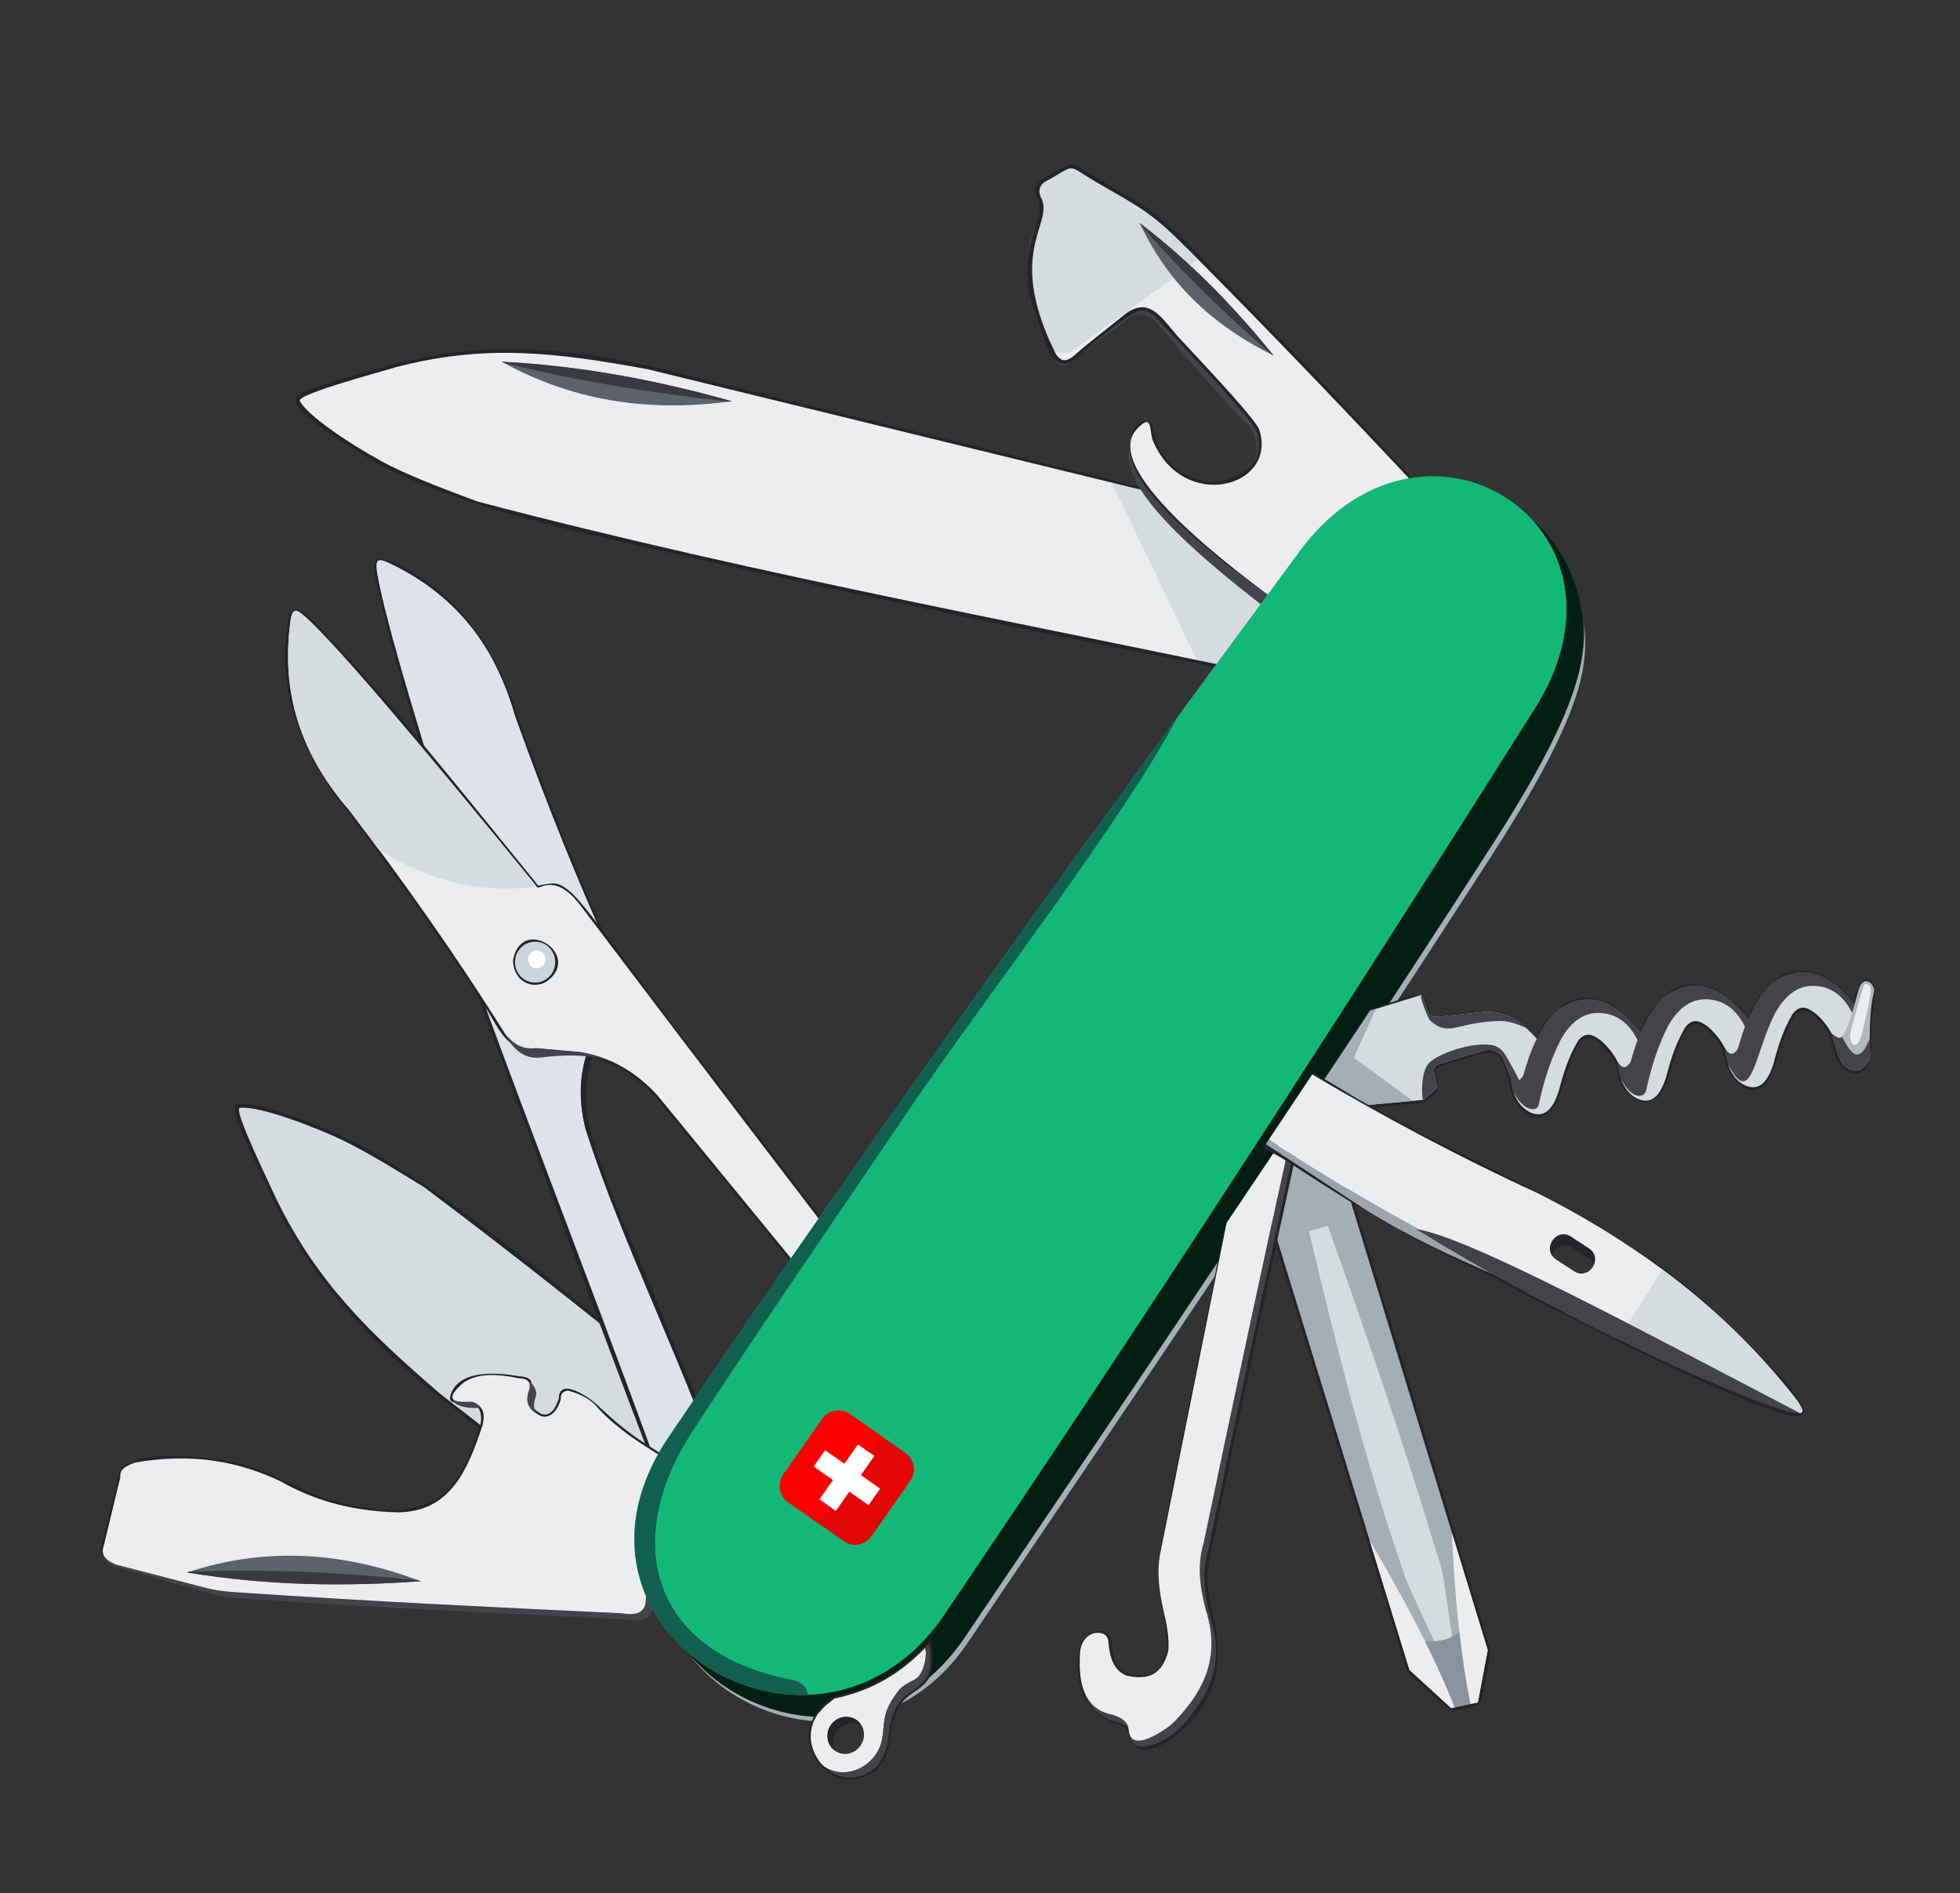 <svg width="789" height="762" viewBox="0 0 789 762" fill="none" xmlns="http://www.w3.org/2000/svg">
<rect x="0" y="0" width="789" height="762" fill="#333333" stroke="none"/>
<g clip-path="url(#clip0_2848_5392)">
<path fill-rule="evenodd" clip-rule="evenodd" d="M637.654 250.617C638.278 255.791 638.302 261.326 637.525 267.151C634.228 291.859 611.263 327.605 597.089 349.572C529.724 453.981 459.985 557.104 390.476 659.775C359.677 706.823 303.68 698.638 278.289 666.876C278.716 667.245 279.147 667.608 279.584 667.967C306.238 696.528 359.003 702.031 388.728 656.623C469.291 537.596 547.441 416.995 624.126 295.439C634.608 279.425 638.493 264.104 637.654 250.617ZM617.934 212.398C618.216 212.634 618.504 212.874 618.793 213.122C618.505 212.882 618.225 212.633 617.934 212.398ZM617.665 212.179C617.745 212.243 617.824 212.313 617.904 212.377C617.837 212.323 617.767 212.273 617.701 212.219L617.665 212.179Z" fill="#A4AFB5"/>
<path fill-rule="evenodd" clip-rule="evenodd" d="M616.947 209.376C627.618 217.898 640.293 238.163 636.768 264.405C633.442 289.154 610.426 324.972 596.223 346.98C528.712 451.598 458.826 554.931 389.17 657.812C358.306 704.954 302.278 696.811 276.9 665.031C304.747 689.097 352.981 691.298 380.945 648.586C461.677 529.316 539.997 408.473 616.853 286.674C637.289 255.458 632.779 226.862 616.947 209.376Z" fill="#031F14"/>
<path fill-rule="evenodd" clip-rule="evenodd" d="M702.933 436.643C709.454 438.627 711.128 433.796 713.178 428.099C714.607 422.861 718.884 402.885 727.319 405.473C740.928 409.637 736.852 426.656 745.134 430.217C748.024 431.038 750.315 429.637 751.474 426.877C752.131 425.314 752.102 406.003 753.338 400.506C754.231 396.549 751.019 394.875 749.763 396.777C744.927 404.09 750.206 409.051 742.726 401.223C733.726 391.802 720.003 387.834 710.755 399.477C701.297 411.387 706.895 414.502 699.837 406.969C690.836 397.363 676.956 393.017 667.54 404.878C658.061 416.806 663.672 419.947 656.602 412.42C644.137 399.145 629.89 399.91 620.726 415.797C614.625 426.372 619.444 409.056 597.893 408.313L580.094 410.158L580.143 410.151C576.576 410.629 575.03 410.009 573.656 406.577L573.67 406.619L571.778 401.623L551.94 407.748C543.371 420.723 534.77 433.671 526.137 446.604L572.557 442.339C573.554 441.551 577.541 438.486 577.527 437.906C577.299 428.08 571.862 429.967 587.643 425.239C602.133 420.899 603.353 419.379 608.432 433.065L608.473 433.235C609.765 439.993 610.311 444.162 616.521 447.534C623.042 449.517 624.715 444.686 626.763 438.991C628.378 433.09 632.595 412.073 642.217 416.911C647.529 419.582 650.325 424.11 651.273 426.807C651.483 426.955 651.629 427.218 651.764 427.44L651.656 427.508C652.877 434.312 653.427 438.617 659.718 442.046C666.239 444.029 667.913 439.197 669.956 433.499C671.572 427.6 675.787 406.585 685.413 411.424C700.251 418.878 691.416 430.358 702.933 436.643ZM607.068 433.521L605.036 428.044C602.992 423.737 601.122 423.161 596.52 424.08L579.624 429.142C578.597 429.659 577.982 429.896 577.786 431.03C579.031 438.225 580.186 439.436 573.209 443.65C573.197 443.658 524.652 448.776 524.085 447.824C523.704 447.184 550.969 406.558 551.27 406.451C552.508 406.009 572.088 398.864 572.883 400.482C577.806 410.513 572.672 409.482 588.864 407.804C604.121 406.223 607.021 405.84 618.366 417.187C624.359 406.336 633.257 397.558 646.958 403.409C652.654 405.841 656.377 409.959 660.237 414.465C666.112 402.615 675.043 391.448 690.178 397.93C695.879 400.373 699.609 404.503 703.472 409.024C709.306 397.267 718.134 386.18 733.175 392.436C738.712 394.741 742.366 398.641 746.139 402.961C747.155 399.167 749.788 390.471 753.953 396.07C756.182 399.072 753.757 406.748 753.518 410.144L753.274 418.45C753.479 423.17 753.58 433.556 745.491 431.809C740.534 430.744 738.606 425.026 737.393 420.114C736.59 416.862 736.002 414.986 733.674 412.291C731.017 409.212 728 405.727 724.557 407.042C722.096 407.985 721.371 410.191 720.331 412.421C716.734 420.142 716.575 424.254 713.437 431.614C708.106 444.34 699.422 437.729 695.517 430.488C691.963 420.764 695.207 422.546 687.262 414.344C683.595 411.722 682.125 410.877 678.984 414.092C673.495 424.383 673.778 428.533 670.222 437.015C665.129 448.273 656.115 442.616 652.434 436.149C650.08 429.758 651.462 427.971 648.256 424.536C644.741 420.773 640.896 414.357 635.787 419.581C630.3 429.873 630.629 434.042 627.024 442.504C621.716 454.965 611.179 449.225 608.071 438.756L607.068 433.521Z" fill="#242429"/>
<path fill-rule="evenodd" clip-rule="evenodd" d="M611.659 438.132C610.653 437.109 609.647 436.086 608.642 435.063C607.694 432.51 606.745 429.956 605.798 427.403C604.301 423.728 601.667 421.596 596.428 423.012C590.772 424.706 585.116 426.4 579.46 428.095C578.199 428.631 577.24 429.365 577.153 430.668C577.4 432.102 577.646 433.537 577.892 434.971C578.5 438.512 578.918 437.681 576.193 439.948C575.106 440.852 574.019 441.756 572.933 442.66L524.798 447.083C533.765 433.663 542.695 420.224 551.577 406.762L572.306 400.362C573.016 402.238 573.726 404.113 574.437 405.99C575.425 409.164 577.605 409.507 580.115 409.068C586.06 408.453 592.005 407.836 597.951 407.219C607.996 406.83 613.627 412.594 619.122 418.529C617.639 423.523 616.157 428.517 614.675 433.511C613.67 435.052 612.664 436.592 611.659 438.132Z" fill="#D5DCDE"/>
<path fill-rule="evenodd" clip-rule="evenodd" d="M572.481 400.813L574.442 405.989C575.429 409.164 577.609 409.507 580.119 409.068C586.065 408.452 592.009 407.836 597.955 407.219C605.154 406.94 610.086 409.821 614.326 413.662C611.254 412.318 607.139 410.844 604.126 410.887C587.989 411.123 583.874 416.74 577.425 412.113C575.231 410.539 575.241 410.268 574.254 407.881C573.055 404.977 571.359 400.528 572.248 400.532C572.402 400.748 572.467 400.83 572.481 400.813Z" fill="#444348"/>
<path fill-rule="evenodd" clip-rule="evenodd" d="M611.661 438.13C610.655 437.107 609.65 436.085 608.644 435.061C607.696 432.509 606.748 429.954 605.8 427.401C604.303 423.726 601.669 421.595 596.43 423.01C590.774 424.704 585.118 426.399 579.463 428.093C578.201 428.629 577.242 429.363 577.155 430.666C577.402 432.1 577.648 433.535 577.895 434.969C578.502 438.51 578.92 437.679 576.195 439.946C575.108 440.851 574.021 441.754 572.935 442.658L572.736 442.677C572.073 437.965 572.472 430.11 575.622 427.427C580.179 423.543 592.787 419.424 600.134 420.53C604.89 421.246 606.111 424.832 608.361 428.734C610.11 431.767 611.82 435.042 612.488 436.864L611.661 438.13Z" fill="#444348"/>
<path fill-rule="evenodd" clip-rule="evenodd" d="M616.34 447.823C611.407 445.674 608.609 440.373 607.812 432.53C609.142 434.818 610.585 435.823 612.269 434.116C613.292 433.079 613.305 432.533 613.687 431.207C615.67 424.313 618.197 417.827 621.946 412.261C624.67 408.214 626.47 406.055 630.928 404.045C642.406 398.873 651.986 404.53 660.627 415.548C659.019 420.252 657.413 424.955 655.81 429.662C655.249 430.956 654.334 431.639 652.986 431.583C651.356 426.653 648.479 422.355 644.627 418.91C640.838 416.018 638.249 415.268 635.298 418.781C631.565 424.958 629.329 431.79 627.549 438.824C624.788 447.757 620.857 449.659 616.34 447.823Z" fill="#444348"/>
<path fill-rule="evenodd" clip-rule="evenodd" d="M616.34 447.823C612.997 446.366 610.634 443.462 609.21 439.3C611.572 444.263 615.102 446.906 617.786 446.32C619.327 445.984 619.438 444.42 619.727 443.142C621.566 434.995 624.047 426.839 628.156 418.669C632.575 410.679 638.216 406.965 645.144 407.752C652.215 408.556 656.301 412.871 659.441 419.015C658.234 422.566 657.023 426.114 655.81 429.662C655.249 430.956 654.334 431.639 652.986 431.584C651.356 426.653 648.479 422.355 644.627 418.91C640.838 416.019 638.248 415.268 635.298 418.781C631.565 424.958 629.329 431.791 627.549 438.824C624.788 447.757 620.857 449.659 616.34 447.823Z" fill="#D5DCDE"/>
<path fill-rule="evenodd" clip-rule="evenodd" d="M659.536 442.333C654.603 440.183 651.801 434.88 651.007 427.039C652.32 429.301 653.746 430.308 655.405 428.683C656.504 427.606 656.521 426.958 656.925 425.56C658.9 418.722 661.417 412.292 665.139 406.769C667.865 402.723 669.663 400.559 674.124 398.556C685.604 393.381 695.18 399.035 703.817 410.058C702.217 414.762 700.608 419.468 699.003 424.169C698.446 425.467 697.527 426.145 696.178 426.09C694.554 421.164 691.673 416.86 687.821 413.419C684.029 410.527 681.444 409.774 678.492 413.29C674.758 419.465 672.525 426.3 670.743 433.333C667.983 442.266 664.052 444.168 659.536 442.333Z" fill="#444348"/>
<path fill-rule="evenodd" clip-rule="evenodd" d="M659.535 442.333C656.189 440.874 653.83 437.971 652.406 433.809C655.116 439.92 659.281 442.291 661.676 440.404C662.688 439.605 662.641 438.883 662.906 437.705C664.746 429.539 667.234 421.367 671.351 413.178C675.766 405.186 681.409 401.473 688.337 402.262C695.408 403.066 699.5 407.38 702.639 413.525C701.426 417.075 700.216 420.619 699.003 424.169C698.446 425.467 697.527 426.146 696.178 426.09C694.554 421.164 691.673 416.861 687.821 413.42C684.029 410.527 681.444 409.775 678.492 413.29C674.758 419.465 672.524 426.301 670.743 433.333C667.983 442.266 664.052 444.168 659.535 442.333Z" fill="#D5DCDE"/>
<path fill-rule="evenodd" clip-rule="evenodd" d="M702.757 436.933C697.824 434.783 695.041 429.454 694.247 421.612C695.62 423.976 697.097 424.997 698.851 423.05C699.718 422.085 699.716 421.662 700.06 420.47C702.053 413.519 704.587 406.977 708.359 401.372C711.085 397.325 712.89 395.163 717.346 393.156C728.826 387.981 738.406 393.639 747.044 404.662C745.439 409.362 743.833 414.063 742.224 418.769C741.669 420.066 740.747 420.747 739.399 420.692C737.777 415.762 734.9 411.464 731.043 408.019C727.256 405.13 724.662 404.38 721.715 407.888C717.981 414.064 715.747 420.9 713.966 427.931C711.204 436.866 707.274 438.769 702.757 436.933Z" fill="#444348"/>
<path fill-rule="evenodd" clip-rule="evenodd" d="M702.756 436.933C699.414 435.477 697.095 432.561 695.671 428.399C705.127 446.955 706.438 423.235 714.572 407.777C718.992 399.789 724.63 396.072 731.558 396.861C738.628 397.666 742.717 401.984 745.86 408.125C744.646 411.674 743.437 415.219 742.223 418.769C741.668 420.066 740.746 420.747 739.398 420.691C737.776 415.762 734.899 411.464 731.042 408.019C727.255 405.13 724.661 404.379 721.714 407.888C717.98 414.064 715.745 420.9 713.965 427.93C711.203 436.866 707.273 438.769 702.756 436.933Z" fill="#D5DCDE"/>
<path fill-rule="evenodd" clip-rule="evenodd" d="M752.498 395.248C752.98 395.501 753.404 395.936 753.75 396.546C754.983 398.682 754.21 399.535 753.796 401.767C752.722 407.537 752.599 415.583 752.675 421.331C752.724 425.037 753.453 426.513 750.46 429.299C748.839 430.816 747.018 431.227 745 430.519C742.313 429.573 741.113 427.675 740.097 425.109C739.169 422.788 738.804 420.333 738.533 417.928C742.043 421.037 745.352 408.715 747.892 399.319C748.426 397.363 749.541 393.714 752.498 395.248Z" fill="#B0B8C0"/>
<path fill-rule="evenodd" clip-rule="evenodd" d="M752.658 417.962C752.654 419.139 752.659 420.27 752.675 421.331C752.724 425.037 753.453 426.513 750.46 429.299C748.839 430.816 747.018 431.227 745 430.519C742.313 429.573 741.113 427.675 740.097 425.109C739.169 422.788 737.591 418.288 737.321 415.884C738.319 416.767 740.517 418.444 741.471 417.257C741.507 417.359 741.548 417.464 741.605 417.558C744.395 422.286 747.912 430.114 752.658 417.962Z" fill="#444348"/>
<path fill-rule="evenodd" clip-rule="evenodd" d="M750.32 396.547C749.736 398.147 744.467 415.741 744.699 417.183C745.661 423.176 748.713 420.208 749.559 415.858C749.981 413.701 753.314 401.257 753.109 398.124C752.771 396.232 750.759 395.329 750.32 396.547Z" fill="#ECEDEF"/>
<path fill-rule="evenodd" clip-rule="evenodd" d="M568.65 443.053L535.82 446.069L528.762 446.161L528.392 441.708C536.154 430.075 543.888 418.427 551.584 406.761L553.908 406.044L544.961 425.672L568.65 443.053Z" fill="#A4AFB5"/>
<path fill-rule="evenodd" clip-rule="evenodd" d="M547.25 279.409C549.804 259.622 552.354 239.84 554.905 220.059C456.91 196.01 358.917 171.956 260.921 147.907C227.1 141.545 193.203 137.174 158.767 147.101C147.975 150.769 137.358 153.53 126.566 157.197C117.698 160.209 117.609 160.216 125.278 167.29C144.817 185.314 168.747 193.817 191.946 202.521C309.365 233.426 428.533 255.248 547.25 279.409Z" fill="#ECEDEF"/>
<path fill-rule="evenodd" clip-rule="evenodd" d="M547.246 279.41C549.8 259.623 552.351 239.841 554.901 220.059L447.252 193.643L482.13 266.327C503.843 270.654 525.551 274.994 547.246 279.41Z" fill="#D5DCDE"/>
<path fill-rule="evenodd" clip-rule="evenodd" d="M294.613 161.482C263.551 165.672 232.624 162.51 201.961 145.585C234.005 147.195 264.704 153.078 294.613 161.482Z" fill="#5D6169"/>
<path fill-rule="evenodd" clip-rule="evenodd" d="M294.613 161.482C294.258 161.529 293.903 161.576 293.548 161.623C262.137 158.19 231.914 153.268 202.804 146.044C202.521 145.89 202.243 145.74 201.961 145.585C234.005 147.195 264.704 153.078 294.613 161.482Z" fill="#393A3E"/>
<path fill-rule="evenodd" clip-rule="evenodd" d="M547.248 279.408C459.011 262.939 367.621 244.725 280.162 224.787C240.324 215.705 193.453 206.789 156.905 189.086C150.94 186.198 119.317 167.875 118.903 161.011C118.647 156.748 146.485 150.156 150.451 148.915C191.548 136.052 228.92 139.27 270.28 149.467C349.877 169.089 429.478 188.713 509.063 208.401C520.951 211.345 544.642 216.199 554.974 219.77C555.549 219.973 547.991 274.225 547.248 279.408ZM547.248 279.408C549.513 259.694 552.089 239.969 554.577 220.282C456.619 196.488 358.696 172.544 260.773 148.618C224.201 141.926 195.653 138.213 158.994 147.89C154.867 149.22 119.171 158.681 120.686 161.4C125.016 169.182 149.228 183.653 157.574 187.714C168.715 193.136 180.57 197.462 192.162 201.825C309.046 232.567 424.098 252.936 541.703 278.185L547.248 279.408Z" fill="#242429"/>
<path fill-rule="evenodd" clip-rule="evenodd" d="M261.804 627.281L176.623 561.355C150.518 538.989 125.772 515.429 110.762 483.305C106.449 472.919 101.608 463.186 97.295 452.801C93.75 444.268 93.7 444.198 103.588 446.057C128.787 450.798 150.075 464.341 171.037 477.206C209.626 506.146 247.376 536.121 284.706 566.612L261.804 627.281Z" fill="#D5DCDE"/>
<path fill-rule="evenodd" clip-rule="evenodd" d="M262.015 626.733C233.689 604.763 205.361 582.798 177.034 560.831C148.943 536.541 128.076 516.718 111.469 483.028C109.767 479.096 93.623 446.27 96.507 445.884C104.764 444.775 130.435 455.13 138.633 459.229C149.578 464.701 160.207 471.346 170.693 477.767C209.69 507.022 247.298 537.015 284.415 567.393L284.933 566.02C270.97 554.652 257.021 543.399 243.125 532.305C211.262 506.868 175.014 475.928 139.178 457.934C133.326 454.995 100.198 441.138 95.096 444.735C91.929 446.97 105.074 472.122 106.733 475.878C123.933 514.796 150.088 541.683 183.708 567.654C209.672 587.712 235.636 607.768 261.604 627.821L262.015 626.733Z" fill="#242429"/>
<path fill-rule="evenodd" clip-rule="evenodd" d="M207.45 288.311L206.669 288.595C219.209 323.305 232.345 356.319 247.755 389.876C248.799 394.047 249.532 397.035 247.129 400.911C236.749 417.664 228.065 434.33 234.911 454.487C255.075 513.859 274.483 552.218 292.614 602.191L273.158 611.811C247.91 540.229 215.062 457.599 189.345 386.183C186.535 375.687 186.545 375.623 192.419 369.281C193.709 367.889 182.291 334.843 180.94 330.526C172.314 302.949 157.268 258.193 152.677 230.642C151.993 226.54 151.831 225.524 155.159 226.846C182.157 237.578 198.386 261.895 206.652 288.542L207.45 288.311ZM208.238 288.039C199.825 260.946 183.248 236.185 155.788 225.302C146.968 221.808 152.002 236.094 152.731 239.345C161.335 277.626 176.382 321.899 188.482 359.97C189.769 364.019 190.075 365.027 191.177 368.171C187.13 372.695 185.029 373.149 186.352 381.426C187.713 389.932 203.181 429.616 207.141 440.684C212.191 454.794 271.373 613.737 272.655 613.752C272.659 613.753 295.107 604.278 294.434 602.415C278.922 559.519 262.893 518.076 245.573 480.018L236.511 454.019C233.62 437.699 233.56 434.885 238.948 419.181L247.354 403.42C254.14 393.983 247.969 386.498 243.616 376.756C230.564 347.555 219.104 318.108 208.238 288.039Z" fill="#242429"/>
<path fill-rule="evenodd" clip-rule="evenodd" d="M207.449 288.31C198.146 255.535 179.514 237.693 157.267 226.886C151.965 224.311 150.906 224.938 151.849 230.771C154.815 249.051 170.525 300.871 191.199 365.76C192.19 368.873 192.647 368.062 190.505 369.755C186.038 373.285 186.043 379.201 188.556 386.455C214.493 458.444 247.408 541.293 272.664 612.918C277.725 610.808 288.354 604.829 293.415 602.719C278.516 555.638 250.602 501.314 235.704 454.233C232.569 441.82 233.244 429.995 238.189 418.83C241.003 413.553 243.817 408.277 246.631 403C250.33 398.61 250.021 394.114 248.538 389.588C233.132 356.35 219.725 322.503 207.449 288.31Z" fill="#DDE3E9"/>
<path fill-rule="evenodd" clip-rule="evenodd" d="M209.217 291.378C206.306 281.117 202.479 272.32 197.913 264.744C201.702 271.602 204.926 279.41 207.451 288.316C219.727 322.509 233.134 356.355 248.54 389.593C250.023 394.12 250.332 398.615 246.633 403.006C243.819 408.282 241.006 413.559 238.191 418.836C233.246 430 232.571 441.825 235.706 454.239C250.473 500.905 278.026 554.688 293.018 601.479C293.48 601.267 293.911 601.078 294.302 600.914C279.404 553.834 252.864 503.697 237.966 456.616C234.831 444.203 235.01 433.06 239.955 421.895C242.77 416.619 245.584 411.342 248.398 406.066C252.097 401.676 251.787 397.18 250.305 392.653C234.898 359.415 221.491 325.568 209.217 291.378Z" fill="#242429"/>
<path fill-rule="evenodd" clip-rule="evenodd" d="M140.841 326.46L141.502 325.953C163.734 355.415 184.219 384.446 203.918 415.679C206.842 418.832 208.945 421.076 213.504 421.181C233.207 421.632 251.322 423.937 265.06 440.199C282.824 461.226 300.391 483.296 317.89 504.642L358.498 554.175L370.734 545.838C324.55 485.6 278.505 425.27 232.718 364.729C225.459 356.644 225.4 356.617 216.88 358.076C215.009 358.396 193.559 330.785 190.68 327.297C172.289 305.015 143.008 267.968 122.435 249.078C119.37 246.264 118.605 245.572 117.899 249.087C112.146 277.563 123.657 304.438 141.469 325.912L140.841 326.46ZM140.179 326.968C122.077 305.128 110.382 277.718 116.264 248.773C118.148 239.471 127.368 251.491 129.695 253.88C157.066 281.987 185.942 318.77 211.229 349.693C213.919 352.982 214.596 353.789 216.628 356.429C222.627 355.509 224.154 353.996 230.367 359.625C236.75 365.409 261.549 400.036 268.659 409.398C277.723 421.333 373.323 545.395 372.635 546.478C372.633 546.481 359.084 557.231 357.692 555.822C350.338 548.377 335.836 529.161 328.341 520.02C320.515 510.473 312.688 500.925 304.861 491.378C296.878 481.64 301.104 486.795 293.121 477.057C285.229 467.429 289.273 472.363 281.381 462.736L263.795 441.284C251.701 429.951 249.376 428.363 233.278 424.303L215.484 422.739C203.871 423.271 200.971 414.014 195.187 405.048C177.85 378.169 159.436 352.488 140.179 326.968Z" fill="#242429"/>
<path fill-rule="evenodd" clip-rule="evenodd" d="M140.932 326.382C118.553 300.691 113.779 275.339 116.87 250.795C117.611 244.953 118.71 244.402 123.087 248.384C136.78 260.846 171.613 302.3 214.688 355.055C216.753 357.585 215.825 357.526 218.412 356.655C223.809 354.84 228.763 358.075 233.468 364.141C279.615 425.178 325.808 485.685 372.022 545.953C367.491 549.041 362.959 552.128 358.427 555.216C327.12 517.027 295.812 478.838 264.506 440.649C255.817 431.244 245.543 425.353 233.489 423.399C227.531 422.876 221.574 422.353 215.617 421.829C209.92 422.53 206.322 419.816 203.34 416.102C183.906 385.047 162.871 355.333 140.932 326.382Z" fill="#ECEDEF"/>
<path fill-rule="evenodd" clip-rule="evenodd" d="M246.837 427.596C237.54 423.904 225.821 424.572 217.817 425.592C212.12 426.293 208.522 423.579 205.54 419.866C201.598 413.566 197.589 407.321 193.521 401.126L193.648 401.138C196.889 406.118 200.09 411.13 203.25 416.178C206.232 419.892 209.829 422.606 215.526 421.905C221.484 422.429 227.441 422.952 233.399 423.475C238.151 424.246 242.626 425.628 246.837 427.596Z" fill="#444348"/>
<path fill-rule="evenodd" clip-rule="evenodd" d="M140.843 326.454C118.464 300.763 113.69 275.411 116.781 250.867C117.522 245.025 118.621 244.474 122.998 248.456C136.691 260.918 171.524 302.372 214.599 355.127C215.266 355.943 215.62 356.49 215.882 356.827C195.422 359.35 175.455 356.22 152.291 341.748C148.506 336.625 144.687 331.527 140.843 326.454Z" fill="#D5DCDE"/>
<path fill-rule="evenodd" clip-rule="evenodd" d="M208.174 386.583C208.244 392.906 213.782 396.603 218.918 393.702C231.534 386.578 211.178 370.647 208.174 386.583ZM206.514 386.437C209.909 368.437 233.499 383.627 221.152 394.163C215.352 399.113 206.613 395.412 206.514 386.437Z" fill="#242429"/>
<path fill-rule="evenodd" clip-rule="evenodd" d="M207.341 386.509C207.739 381.973 211.676 378.612 216.133 379.004C220.591 379.395 223.881 383.391 223.483 387.928C223.084 392.465 219.147 395.825 214.69 395.434C210.233 395.042 206.942 391.046 207.341 386.509Z" fill="#CBD5DC"/>
<path fill-rule="evenodd" clip-rule="evenodd" d="M212.637 385.813C212.812 383.822 214.502 382.346 216.412 382.514C218.323 382.681 219.729 384.43 219.555 386.42C219.38 388.411 217.689 389.887 215.779 389.719C213.869 389.551 212.462 387.802 212.637 385.813Z" fill="white"/>
<path fill-rule="evenodd" clip-rule="evenodd" d="M334.3 694.379C336.593 690.866 341.191 689.806 344.569 692.012C345.596 692.682 346.392 693.577 346.938 694.596C343.565 692.445 339.012 693.513 336.733 697.003C335.137 699.449 335.079 702.439 336.331 704.774L336.266 704.733C332.887 702.527 332.007 697.892 334.3 694.379Z" fill="#242429"/>
<path fill-rule="evenodd" clip-rule="evenodd" d="M334.295 694.38C332.002 697.893 332.882 702.528 336.261 704.734C339.639 706.94 344.238 705.88 346.53 702.367C348.824 698.855 347.943 694.219 344.564 692.013C341.186 689.808 336.587 690.867 334.295 694.38ZM328.593 689.881C329.858 687.943 332.616 685.453 335.654 683.234L335.659 683.233C340.092 682.392 344.428 681.084 348.59 679.34C349.135 679.111 349.679 678.875 350.221 678.629C355.291 676.339 360.022 673.417 364.382 669.963L364.458 669.902C367.155 667.76 369.704 665.412 372.081 662.92L372.329 662.659C373.548 666.165 371.757 674.107 368.464 675.823C362.997 678.673 362.547 678.892 358.997 684.329C353.749 692.368 357.397 698.69 352.823 705.698C348.019 713.057 338.7 715.484 332.009 711.116C325.318 706.748 323.788 697.24 328.593 689.881Z" fill="#ECEDEF"/>
<path fill-rule="evenodd" clip-rule="evenodd" d="M374.095 660.75C375.079 664.32 375.473 671.233 373.838 674.495C370.859 680.439 366.533 679.145 361.436 686.953C356.188 694.992 359.836 701.314 355.262 708.321C350.457 715.681 341.138 718.107 334.447 713.74C333.513 713.13 330.634 710.392 329.903 709.603C329.378 709.032 328.935 708.449 328.567 707.851C329.494 709.113 330.645 710.221 332.014 711.114C338.705 715.483 348.024 713.056 352.828 705.697C357.403 698.689 353.755 692.367 359.002 684.328C362.552 678.891 363.003 678.672 368.469 675.822C371.763 674.106 373.553 666.163 372.334 662.658L372.323 662.669C372.774 662.193 373.222 661.708 373.666 661.214L373.672 661.207L373.679 661.199C373.727 661.145 373.778 661.094 373.826 661.039L373.833 661.032L373.84 661.026L373.846 661.018C373.928 660.933 374.009 660.847 374.088 660.758L374.095 660.75Z" fill="#444348"/>
<path fill-rule="evenodd" clip-rule="evenodd" d="M329.024 690.06L327.807 692.259C322.309 704.174 333.61 718.071 345.534 714.978C354.326 712.698 356.926 705.955 357.759 697.94C360.316 673.316 378.18 685.901 373.912 661.6C368.505 667.514 363.166 671.919 356.378 675.929C350.284 679.353 345.93 681.002 339.07 682.891C338.011 683.144 336.988 683.361 335.918 683.575C330.759 687.789 333 685.603 329.024 690.06ZM328.304 708.045L328.289 708.024L328.309 708.052L328.304 708.045ZM328.327 689.605C329.734 688.023 333.654 683.255 335.643 682.781C335.777 682.749 337.71 682.351 337.863 682.318C343.736 680.965 347.655 679.369 353.071 676.784C354.859 675.837 356.326 675.008 358.035 673.957C358.547 673.633 358.291 673.796 358.803 673.467L358.803 673.468C360.428 672.39 359.621 672.938 361.228 671.824L361.229 671.823L361.57 671.579L361.571 671.579C365.771 668.4 368.146 666.314 371.862 662.585L372.109 662.325C373.49 660.845 372.044 662.394 373.439 660.882L373.44 660.881C373.494 660.82 373.555 660.755 373.612 660.696L373.614 660.693L373.62 660.687L373.621 660.686C376.056 658.097 375.693 671.454 374.288 674.635C370.844 682.435 360.454 680.05 358.588 698.015C357.717 706.401 354.887 713.413 345.744 715.785C338.508 717.662 332.33 713.886 328.304 708.045C324.243 701.423 324.624 696.296 328.327 689.605Z" fill="#242429"/>
<path fill-rule="evenodd" clip-rule="evenodd" d="M514.886 242.776C543.93 242.718 566.492 232.112 590.004 216.416C551.982 175.062 512.89 134.085 472.548 93.552C466.554 87.531 464.813 86.165 457.489 81.872C450.215 77.615 442.946 73.352 435.673 69.095C431.428 66.606 432.39 65.984 428.251 68.206C425.278 69.803 422.309 71.395 419.336 72.993C417.221 75.459 417.318 77.481 418.077 79.369C420.832 83.076 419.235 86.702 417.629 90.705C410.157 109.317 416.927 127.677 424.216 142.645C426.249 146.375 428.964 146.912 432.487 143.669C439.565 138.018 446.642 132.366 453.719 126.714C457.702 123.409 461.581 123.558 465.378 126.761C476.715 139.236 488.055 151.706 499.391 164.181C504.035 169.288 506.667 170.426 507.097 177.625C507.77 188.841 499.622 193.406 487.253 194.793C476.145 193.783 470.136 187.368 465.652 179.338C463.689 175.825 464.222 175.969 463.567 172.33C462.94 168.84 461.613 168.869 459.63 170.393C455.971 173.204 454.621 175.247 454.812 180.048C455.433 195.713 479.839 217.102 514.886 242.776Z" fill="#ECEDEF"/>
<path fill-rule="evenodd" clip-rule="evenodd" d="M483.038 104.133C479.55 100.602 476.05 97.078 472.545 93.551C466.551 87.53 464.81 86.165 457.485 81.872C450.212 77.615 442.942 73.352 435.669 69.095C431.425 66.606 432.386 65.984 428.247 68.205C425.275 69.803 422.305 71.395 419.333 72.992C417.217 75.458 417.314 77.481 418.073 79.369C420.828 83.076 419.232 86.702 417.625 90.705C410.379 108.754 416.527 126.563 423.551 141.277C426.489 142.254 429.553 142.805 432.768 140.442L483.038 104.133Z" fill="#D5DCDE"/>
<path fill-rule="evenodd" clip-rule="evenodd" d="M512.685 143.079C489.852 131.82 470.788 115.506 458.779 89.729C479.366 105.471 496.92 123.579 512.685 143.079Z" fill="#5D6169"/>
<path fill-rule="evenodd" clip-rule="evenodd" d="M512.681 143.079C512.42 142.949 512.159 142.82 511.901 142.686C492.646 125.969 474.931 108.744 459.107 90.436C458.998 90.199 458.885 89.966 458.776 89.729C479.363 105.471 496.917 123.579 512.681 143.079Z" fill="#393A3E"/>
<path fill-rule="evenodd" clip-rule="evenodd" d="M417.644 76.329C416.932 77.938 417.137 79.362 417.682 80.717C420.437 84.424 418.233 87.28 416.627 91.283C409.156 109.896 416.429 128.899 423.718 143.867C425.751 147.597 428.466 148.134 431.989 144.891C439.067 139.24 446.131 134.636 453.208 128.984C457.191 125.679 461.07 125.828 464.867 129.031C475.793 141.932 486.724 154.468 498.217 166.792C502.927 171.837 505.457 173.417 505.886 180.616C506.037 183.159 505.131 185.261 504.196 187.028C505.932 184.58 507.338 181.556 507.101 177.626C506.671 170.427 504.038 169.289 499.394 164.183C488.058 151.708 476.718 139.238 465.381 126.762C461.584 123.559 457.705 123.411 453.723 126.715C446.645 132.367 439.568 138.019 432.491 143.671C428.967 146.914 426.252 146.377 424.219 142.647C416.93 127.679 410.161 109.319 417.632 90.707C419.238 86.704 420.835 83.078 418.08 79.371C417.695 78.403 417.481 77.403 417.644 76.329ZM542.965 240.202C543.502 239.705 544.012 239.226 544.511 238.748C535.261 241.323 525.509 242.756 514.889 242.777C479.843 217.103 455.437 195.714 454.815 180.05C454.783 179.3 454.79 178.615 454.84 177.983C454.63 179.154 454.47 180.575 454.3 182.319C452.849 197.099 477.89 220.473 509.583 244.765C513.633 247.868 540.48 238.592 542.965 240.202Z" fill="#444348"/>
<path fill-rule="evenodd" clip-rule="evenodd" d="M514.889 242.777C497.56 230.39 470.819 210.685 459.202 193.062C447.453 175.232 462.229 162.991 464.032 172.247C466.256 183.654 472.76 190.538 483.082 193.358C487.071 194.45 488.941 194.54 492.29 193.574C501.853 190.821 509.731 185.645 505.797 173.386C504.334 168.828 470.807 133.742 464.906 127.279C463.221 126.031 461.814 125.03 459.613 125.007C454.788 124.954 437.267 140.815 432.963 144.262L433.003 144.228C424.153 151.406 421.284 139.042 418.327 131.109C411.588 113.024 412.294 105.21 417.989 87.499C421.011 78.103 410.153 77 423.421 69.896C433.777 64.355 429.958 64.832 441.52 71.624C460.847 82.981 463.809 83.659 480.599 100.666C515.433 135.948 549.629 171.872 583.184 208.374C592.549 218.557 593.574 215.005 581.421 222.376C558.062 236.547 542.186 241.856 514.889 242.777ZM514.889 242.777C547.706 240.754 562.239 233.824 589.378 216.336C553.374 177.468 516.935 139.253 479.601 101.654C462.854 84.793 460.006 84.209 440.74 72.956C429.357 66.304 433.356 65.985 422.523 72.149C420.834 73.112 419.828 73.289 418.868 75.139C418.261 76.308 418.234 77.347 418.833 79.062C424.86 89.482 406.03 99.306 422.248 136.568L424.9 142.287C428.666 148.212 431.985 143.109 437.331 138.851C442.647 134.617 447.962 130.384 453.274 126.155L453.264 126.163C463.031 119.114 467.867 128.463 474.389 135.659C479.422 141.215 505.464 168.363 506.942 173.023C514.299 196.193 476.272 206.248 464.154 177.468C462.475 173.472 464.225 165.638 457.631 172.724C441.57 189.982 503.471 234.046 514.889 242.777Z" fill="#242429"/>
<path fill-rule="evenodd" clip-rule="evenodd" d="M533.227 445.233C541.496 472.143 600.008 663.902 599.985 664.296C599.944 664.912 596.987 685.696 595.154 686.235C582.539 689.933 584.891 689.628 575.018 680.588C575.014 680.584 566.816 673.87 566.315 672.408L508.226 483.531L509.82 481.09L568.366 671.459L584.501 686.234L593.951 684.199L597.732 664.153L531.622 447.691L533.227 445.233Z" fill="#242429"/>
<path fill-rule="evenodd" clip-rule="evenodd" d="M532.422 446.472L598.883 664.09L594.919 685.142L584.173 687.452L567.384 672.079L509.025 482.313L532.422 446.472Z" fill="#A4AFB5"/>
<path fill-rule="evenodd" clip-rule="evenodd" d="M585.608 687.143C576.61 664.485 564.395 642.153 551.37 620.002L567.384 672.079L584.173 687.452L585.608 687.143ZM584.428 616.75L598.884 664.09L594.919 685.142L591.904 685.791C587.474 663.736 585.534 640.412 584.428 616.75Z" fill="#ECEDEF"/>
<path fill-rule="evenodd" clip-rule="evenodd" d="M577.446 660.584C574.37 654.185 571.087 646.91 567.941 640.216C565.808 635.677 565.168 633.176 563.536 628.413C548.872 585.564 537.726 540.642 526.869 495.553C529.423 494.803 531.977 494.052 534.531 493.301C549.707 536.201 564.504 579.209 577.631 622.71C579.108 627.596 580.484 630.84 581.203 635.899C582.257 643.325 583.518 651.605 584.507 658.764C582.441 659.81 580.075 660.398 577.446 660.584Z" fill="#D5DCDE"/>
<path fill-rule="evenodd" clip-rule="evenodd" d="M585.604 687.14C582.07 678.241 578.041 669.394 573.661 660.588C579.296 660.924 583.978 659.798 587.445 656.805C588.555 666.648 589.997 676.334 591.9 685.788L585.604 687.14Z" fill="#8A939D"/>
<path fill-rule="evenodd" clip-rule="evenodd" d="M526.8 442.949C526.077 445.71 524.993 449.467 523.843 454.715C511.885 509.283 500.17 563.908 488.735 618.588C485.589 633.63 484.767 634.408 488.368 650.653L488.355 650.61C492.997 669.045 489.664 685.354 473.818 698.11C465.642 704.698 455.99 708.532 453.881 696.335C452.966 694.846 451.39 694.538 449.76 693.98L449.854 694.004C436.637 689.837 431.561 676.445 434.589 663.331C436.55 654.833 446.653 654.677 447.339 660.496C448.073 666.717 448.435 670.979 454.232 673.812C463.605 675.181 466.891 673.773 469.839 664.396C468.788 638.558 462.845 643.862 468.849 613.97C472.555 595.52 476.261 577.07 479.967 558.62L482.438 546.321C484.909 534.02 487.379 521.72 489.85 509.421L492.321 497.121L493.128 493.106L495.55 489.514L492.72 503.599L491.484 509.749C488.601 524.099 485.719 538.449 482.836 552.798L481.601 558.949L468.017 626.577C467.085 636.048 467.681 638.893 469.521 648.203L469.523 648.21C471.206 656.723 474.905 672.345 462.631 675.608C450.691 678.783 447.017 670.712 445.676 660.609L445.683 660.667C444.816 656.608 437.311 656.811 435.985 665.136C435.859 668.389 435.63 670.707 436.017 673.909C438.956 698.277 453.656 686.36 455.992 698.722C458.168 708.782 474.255 695.789 477.331 692.174C501.504 663.737 479.671 654.236 485.915 623.953L485.895 624.032C498.198 565.147 510.81 506.343 523.702 447.588L526.8 442.949Z" fill="#242429"/>
<path fill-rule="evenodd" clip-rule="evenodd" d="M454.318 695.834C453.983 692.873 451.377 691.203 447.791 690.09C442.051 689.017 438.183 685.69 436.193 680.109C436.266 680.431 436.351 680.752 436.453 681.074C438.354 687.12 443.649 691.852 449.65 692.975C452.227 693.775 453.655 694.454 454.318 695.834ZM524.48 446.414C511.45 505.689 498.69 564.895 486.354 623.991C483.768 632.259 484.731 641.294 487.205 650.656C492.994 668.681 487.171 681.463 477.604 692.509C474.184 696.464 472.022 698.446 467.259 700.837C459.614 704.673 455.392 703.008 454.786 698.455C454.787 698.371 454.785 698.29 454.783 698.209C456.139 701.624 460.202 701.556 468.142 696.478C471.05 694.613 472.302 693.47 474.608 690.91C484.836 679.565 491.363 666.501 485.347 647.771C482.872 638.409 481.909 629.374 484.496 621.107C496.246 564.813 508.382 508.42 520.77 451.962C522.007 450.113 523.244 448.264 524.48 446.414Z" fill="#444348"/>
<path fill-rule="evenodd" clip-rule="evenodd" d="M520.774 451.965C508.386 508.422 496.251 564.815 484.5 621.109C481.913 629.376 482.877 638.411 485.351 647.773C491.367 666.503 484.84 679.567 474.612 690.913C472.306 693.473 471.054 694.615 468.146 696.48C459.032 702.305 455.031 701.54 454.359 696.478C454.349 693.111 451.632 691.284 447.796 690.092C437.988 688.258 433.644 679.852 434.802 664.856C435.213 660.446 437.697 658.372 439.507 657.598C441.481 656.754 445.654 656.748 446.155 660.345C446.612 667.035 448.434 672.52 453.638 674.409C464.795 676.861 468.405 671.469 470.32 664.315C470.727 659.38 469.737 653.866 468.359 648.192C466.371 639.68 465.823 632.323 466.843 626.226L493.777 492.145C502.798 478.767 511.801 465.375 520.774 451.965Z" fill="#ECEDEF"/>
<path fill-rule="evenodd" clip-rule="evenodd" d="M724.214 567.93C724.274 567.932 724.412 567.943 724.508 567.926C724.541 567.07 722.766 564.559 722.569 564.259C691.954 526.096 661.615 503.454 618.4 481.065C586.845 466.467 557.478 450.846 527.656 433.276L528.664 431.759C535.236 435.291 545.319 441.618 547.3 442.738C592.734 468.422 642.151 486.965 682.638 520.673C685.213 522.818 736.354 569.212 724.292 569.582C713.917 573.212 615.653 522.169 599.959 513.454C569.709 500.08 547.154 486.384 519.665 468.378C511.841 463.253 510.21 463.57 508.696 461.715L509.877 459.95C542.962 481.693 564.251 494.906 600.663 511.944C612.417 517.443 627.215 526.368 639.647 532.617C651.354 538.5 716.846 569.773 723.707 568.064C723.673 568.08 723.697 568.066 723.632 568.104L724.153 568.762L724.214 567.93Z" fill="#242429"/>
<path fill-rule="evenodd" clip-rule="evenodd" d="M601.812 513.133L572.604 495.541C551.632 484.13 530.954 471.958 510.766 458.638L509.54 460.47L550.408 487.333C567.429 497.849 584.607 505.732 601.812 513.133Z" fill="#9BA5AB"/>
<path fill-rule="evenodd" clip-rule="evenodd" d="M632.449 497.72L639.596 502.389C642.057 503.996 642.542 506.456 641.84 508.553C641.436 507.938 640.869 507.368 640.117 506.876L632.971 502.208C629.342 499.838 625.743 502.153 624.71 505.248C621.831 500.877 627.112 494.233 632.449 497.72Z" fill="#242429"/>
<path fill-rule="evenodd" clip-rule="evenodd" d="M632.447 497.716C626.357 493.738 620.346 502.946 626.431 506.92L633.578 511.589C639.668 515.566 645.684 506.362 639.594 502.384L632.447 497.716ZM528.232 432.421C557.532 449.783 588.439 466.219 618.966 480.191C659.465 500.625 695.206 527.254 723.44 563.639C726.693 568.255 726.396 569.991 720.909 567.516C650.245 534.448 577.805 502.869 510.764 458.635C516.601 449.904 522.424 441.167 528.232 432.421Z" fill="#ECEDEF"/>
<path fill-rule="evenodd" clip-rule="evenodd" d="M669.228 510.92C689.342 525.835 707.574 543.198 723.436 563.639C725.773 566.956 726.273 568.781 724.344 568.635C724.351 568.626 724.368 568.624 724.374 568.614C701.02 556.454 677.278 543.908 655.463 532.67L669.228 510.92Z" fill="#D5DCDE"/>
<path fill-rule="evenodd" clip-rule="evenodd" d="M724.385 568.616C659.098 534.621 590.786 497.611 570.111 494.675C638.62 537.19 721.132 571.662 724.385 568.616Z" fill="#444348"/>
<path fill-rule="evenodd" clip-rule="evenodd" d="M266.011 586.944C261.469 584.123 257.566 581.788 253.192 578.614C242.354 570.752 240.295 564.382 228.559 560.518C227.677 560.701 226.896 560.937 226.643 561.95C222.819 577.32 208.874 570.736 212.255 558.958L212.228 559.043C212.521 557.319 212.599 556.274 210.668 555.748C202.979 553.657 194.155 553.113 187.083 557.138C182.666 561.266 180.264 563.487 187.711 563.355C205.585 563.037 187.195 593.771 183.58 598.281C167.221 618.689 131.85 607.171 112.647 596.974C90.913 587.396 77.901 586.215 54.428 589.464L51.626 590.734C47.699 592.984 46.946 604.23 45.815 608.899C43.125 620.004 38.3 624.998 47.173 628.954L55.901 631.213C64.454 633.425 73.748 636.066 82.28 638.038C95.202 641.024 253.103 650.126 257.118 648.046C260.444 646.322 263.84 609.745 264.653 603.878L266.011 586.944ZM267.712 586.571C266.109 606.571 263.561 623.787 260.788 643.684L260.795 643.552C260.3 650.427 256.482 650.902 250.191 650.104C199.218 647.725 146.486 645.733 95.727 641.695C81.999 640.602 68.769 636.263 55.484 632.826C50.191 631.456 39.084 630.428 40.824 622.434L40.806 622.5L47.574 594.559C48.159 581.59 86.012 586.738 93.323 588.396C117.367 593.849 123.275 604.948 153.07 607.449L160.209 607.834C179.245 605.621 184.595 597.529 191.16 579.956L193.442 573.375C195.829 558.745 179.006 568.872 181.389 561.413C184.819 550.679 201.114 552.589 208.87 553.85C220.774 554.748 206.475 562.805 218.014 569.09C221.933 570.357 223.899 565.952 224.927 562.956C224.952 553.651 238.141 562.786 241.682 566.602L241.61 566.518C251.523 575.797 255.939 578.711 267.317 585.793L266.882 586.504L267.712 586.571Z" fill="#242429"/>
<path fill-rule="evenodd" clip-rule="evenodd" d="M240.355 566.268C241.647 567.229 242.786 568.343 243.741 569.642C244.337 570.259 244.936 570.861 245.539 571.449C244.009 570.084 242.498 568.639 241.01 567.096C240.8 566.811 240.582 566.535 240.355 566.268ZM212.591 555.881C213.236 556.588 213.442 557.663 213.036 559.249C211.099 564.44 212.994 567.031 215.887 568.858C214.834 567.204 214.573 564.993 215.766 561.795C216.366 559.452 214.285 556.485 212.771 555.91C212.7 555.883 212.641 555.874 212.591 555.881ZM194.065 567.222C193.608 566.326 192.884 565.55 191.809 564.929C190.027 563.898 189.633 564.127 187.738 564.187C184.957 564.278 183.019 563.967 182.351 563.056C181.989 565.37 187.462 567.029 192.491 566.612C193.076 566.789 193.598 566.993 194.065 567.222ZM269.612 589.049C269.145 594.869 268.678 600.689 268.212 606.509C266.372 619.711 264.532 632.912 262.693 646.114C262.799 651.27 259.321 652.937 252.978 651.818C201.317 649.412 149.696 646.915 98.514 643.409C93.037 643.033 90.114 642.765 84.801 641.39C73.078 638.356 58.536 633.756 46.813 630.722C42.755 629.117 40.818 627.01 41.357 624.315C41.42 626.547 43.347 628.338 46.9 629.744C58.624 632.777 70.347 635.811 82.07 638.845C87.385 640.219 90.306 640.488 95.784 640.863C146.965 644.37 198.587 646.867 250.248 649.273C256.591 650.391 260.069 648.725 259.962 643.569C261.802 630.367 263.642 617.166 265.481 603.964L266.815 587.332C267.747 587.908 268.679 588.479 269.612 589.049Z" fill="#444348"/>
<path fill-rule="evenodd" clip-rule="evenodd" d="M266.883 586.505C266.417 592.325 265.95 598.145 265.483 603.965C263.644 617.167 261.804 630.369 259.964 643.57C260.071 648.726 256.593 650.392 250.25 649.274C198.589 646.868 146.967 644.371 95.785 640.864C90.308 640.489 87.386 640.22 82.072 638.846C70.349 635.812 58.626 632.779 46.902 629.745C42.528 628.015 40.618 625.701 41.617 622.698C43.877 613.369 46.136 604.04 48.397 594.71C48.284 591.675 49.35 590.617 54.197 588.656C77.246 584.59 96.309 588.15 113.011 596.225C125.457 603.3 140.384 608.165 160.212 608.669C181.365 608.4 188.287 591.554 194.251 573.591C195.114 569.961 194.988 566.768 191.811 564.93C190.029 563.9 189.634 564.128 187.74 564.189C181.499 564.39 179.498 562.581 186.581 556.47C192.34 552.497 200.227 552.918 208.763 554.677C211.906 554.766 213.922 555.796 213.038 559.251C210.724 565.454 213.879 567.944 217.674 569.855C220.81 571.132 224.265 568.532 225.757 563.102C225.577 561.082 226.539 559.942 228.613 559.659C233.825 561.057 238.208 563.285 241.012 567.097C249.168 575.554 258.013 581.081 266.883 586.505Z" fill="#ECEDEF"/>
<path fill-rule="evenodd" clip-rule="evenodd" d="M169.409 636.364C139.806 625.24 108.826 621.823 75.265 632.844C107.022 638.122 138.344 638.645 169.409 636.364Z" fill="#5D6169"/>
<path fill-rule="evenodd" clip-rule="evenodd" d="M169.409 636.364C169.069 636.236 168.73 636.111 168.391 635.986C136.88 632.749 106.221 631.325 76.186 632.547C75.879 632.646 75.572 632.743 75.265 632.844C107.022 638.122 138.344 638.645 169.409 636.364Z" fill="#393A3E"/>
<path fill-rule="evenodd" clip-rule="evenodd" d="M270.293 576.701C351.621 456.421 436.043 339.48 521.699 223.867C571.899 152.299 665.739 211.997 616.848 286.674C539.993 408.473 461.672 529.316 380.94 648.586C330.528 725.585 214.206 656.663 270.293 576.701Z" fill="#13B877"/>
<path fill-rule="evenodd" clip-rule="evenodd" d="M624.433 220.077C633.591 237.449 633.537 261.186 616.85 286.674C539.995 408.473 461.674 529.316 380.942 648.586C376.569 655.264 371.692 660.821 366.484 665.392C340.174 680.954 327.129 670.444 325.515 662.301C346.182 660.381 366.222 645.588 383.343 619.422C460.09 505.345 525.384 399.342 599.058 283.26C627.226 239.998 618.44 217.704 600.537 206.402C607.952 206.797 617.104 213.381 624.433 220.077Z" fill="#13B877"/>
<path fill-rule="evenodd" clip-rule="evenodd" d="M288.169 572.828C365.493 457.79 445.17 345.55 525.785 234.422C548.544 201.582 577.752 194.503 596.538 204.124C616.984 214.601 629.256 236.882 599.058 283.26C525.385 399.342 460.09 505.346 383.344 619.423C357.252 659.3 324.377 672.764 292.838 654.496C270.877 641.776 260.076 616.256 288.169 572.828Z" fill="#13B877"/>
<path fill-rule="evenodd" clip-rule="evenodd" d="M325.183 682.09C324.884 679.357 323.04 676.842 318.58 675.997C263.792 665.625 249.498 621.994 278.082 577.113C281.02 572.499 284.081 567.95 287.105 563.367C313.697 523.059 341.466 482.702 368.407 442.981C393.56 405.896 453.607 327.867 473.925 288.702C404.671 383.213 336.463 478.852 270.302 576.7C230.777 633.049 276.871 683.909 325.183 682.09Z" fill="#115F4F"/>
<path fill-rule="evenodd" clip-rule="evenodd" d="M317.284 604.593C313.664 602.058 312.785 597.07 315.319 593.451L330.989 571.071C333.523 567.452 338.512 566.573 342.131 569.107L364.51 584.777C368.13 587.311 369.009 592.3 366.475 595.919L350.805 618.298C348.271 621.917 343.282 622.797 339.663 620.263L317.284 604.593Z" fill="#E40606"/>
<path fill-rule="evenodd" clip-rule="evenodd" d="M329.805 603.445L345.334 581.267L351.988 585.926L336.458 608.104L329.805 603.445Z" fill="white"/>
<path fill-rule="evenodd" clip-rule="evenodd" d="M327.477 590.246L332.135 583.593L354.314 599.122L349.655 605.776L327.477 590.246Z" fill="white"/>
<path fill-rule="evenodd" clip-rule="evenodd" d="M354.724 577.928L342.129 569.109C338.51 566.574 333.522 567.454 330.987 571.073L315.317 593.453C312.783 597.072 313.662 602.06 317.282 604.594L329.16 612.911C330.984 610.981 332.787 608.937 334.565 606.78L329.803 603.445L335.238 595.682L327.475 590.246L332.133 583.593L339.897 589.029L345.332 581.267L350.207 584.68C351.717 582.426 353.222 580.175 354.724 577.928Z" fill="#FF0000"/>
</g>
<defs>
<clipPath id="clip0_2848_5392">
<rect width="789" height="762" fill="white"/>
</clipPath>
</defs>
</svg>
